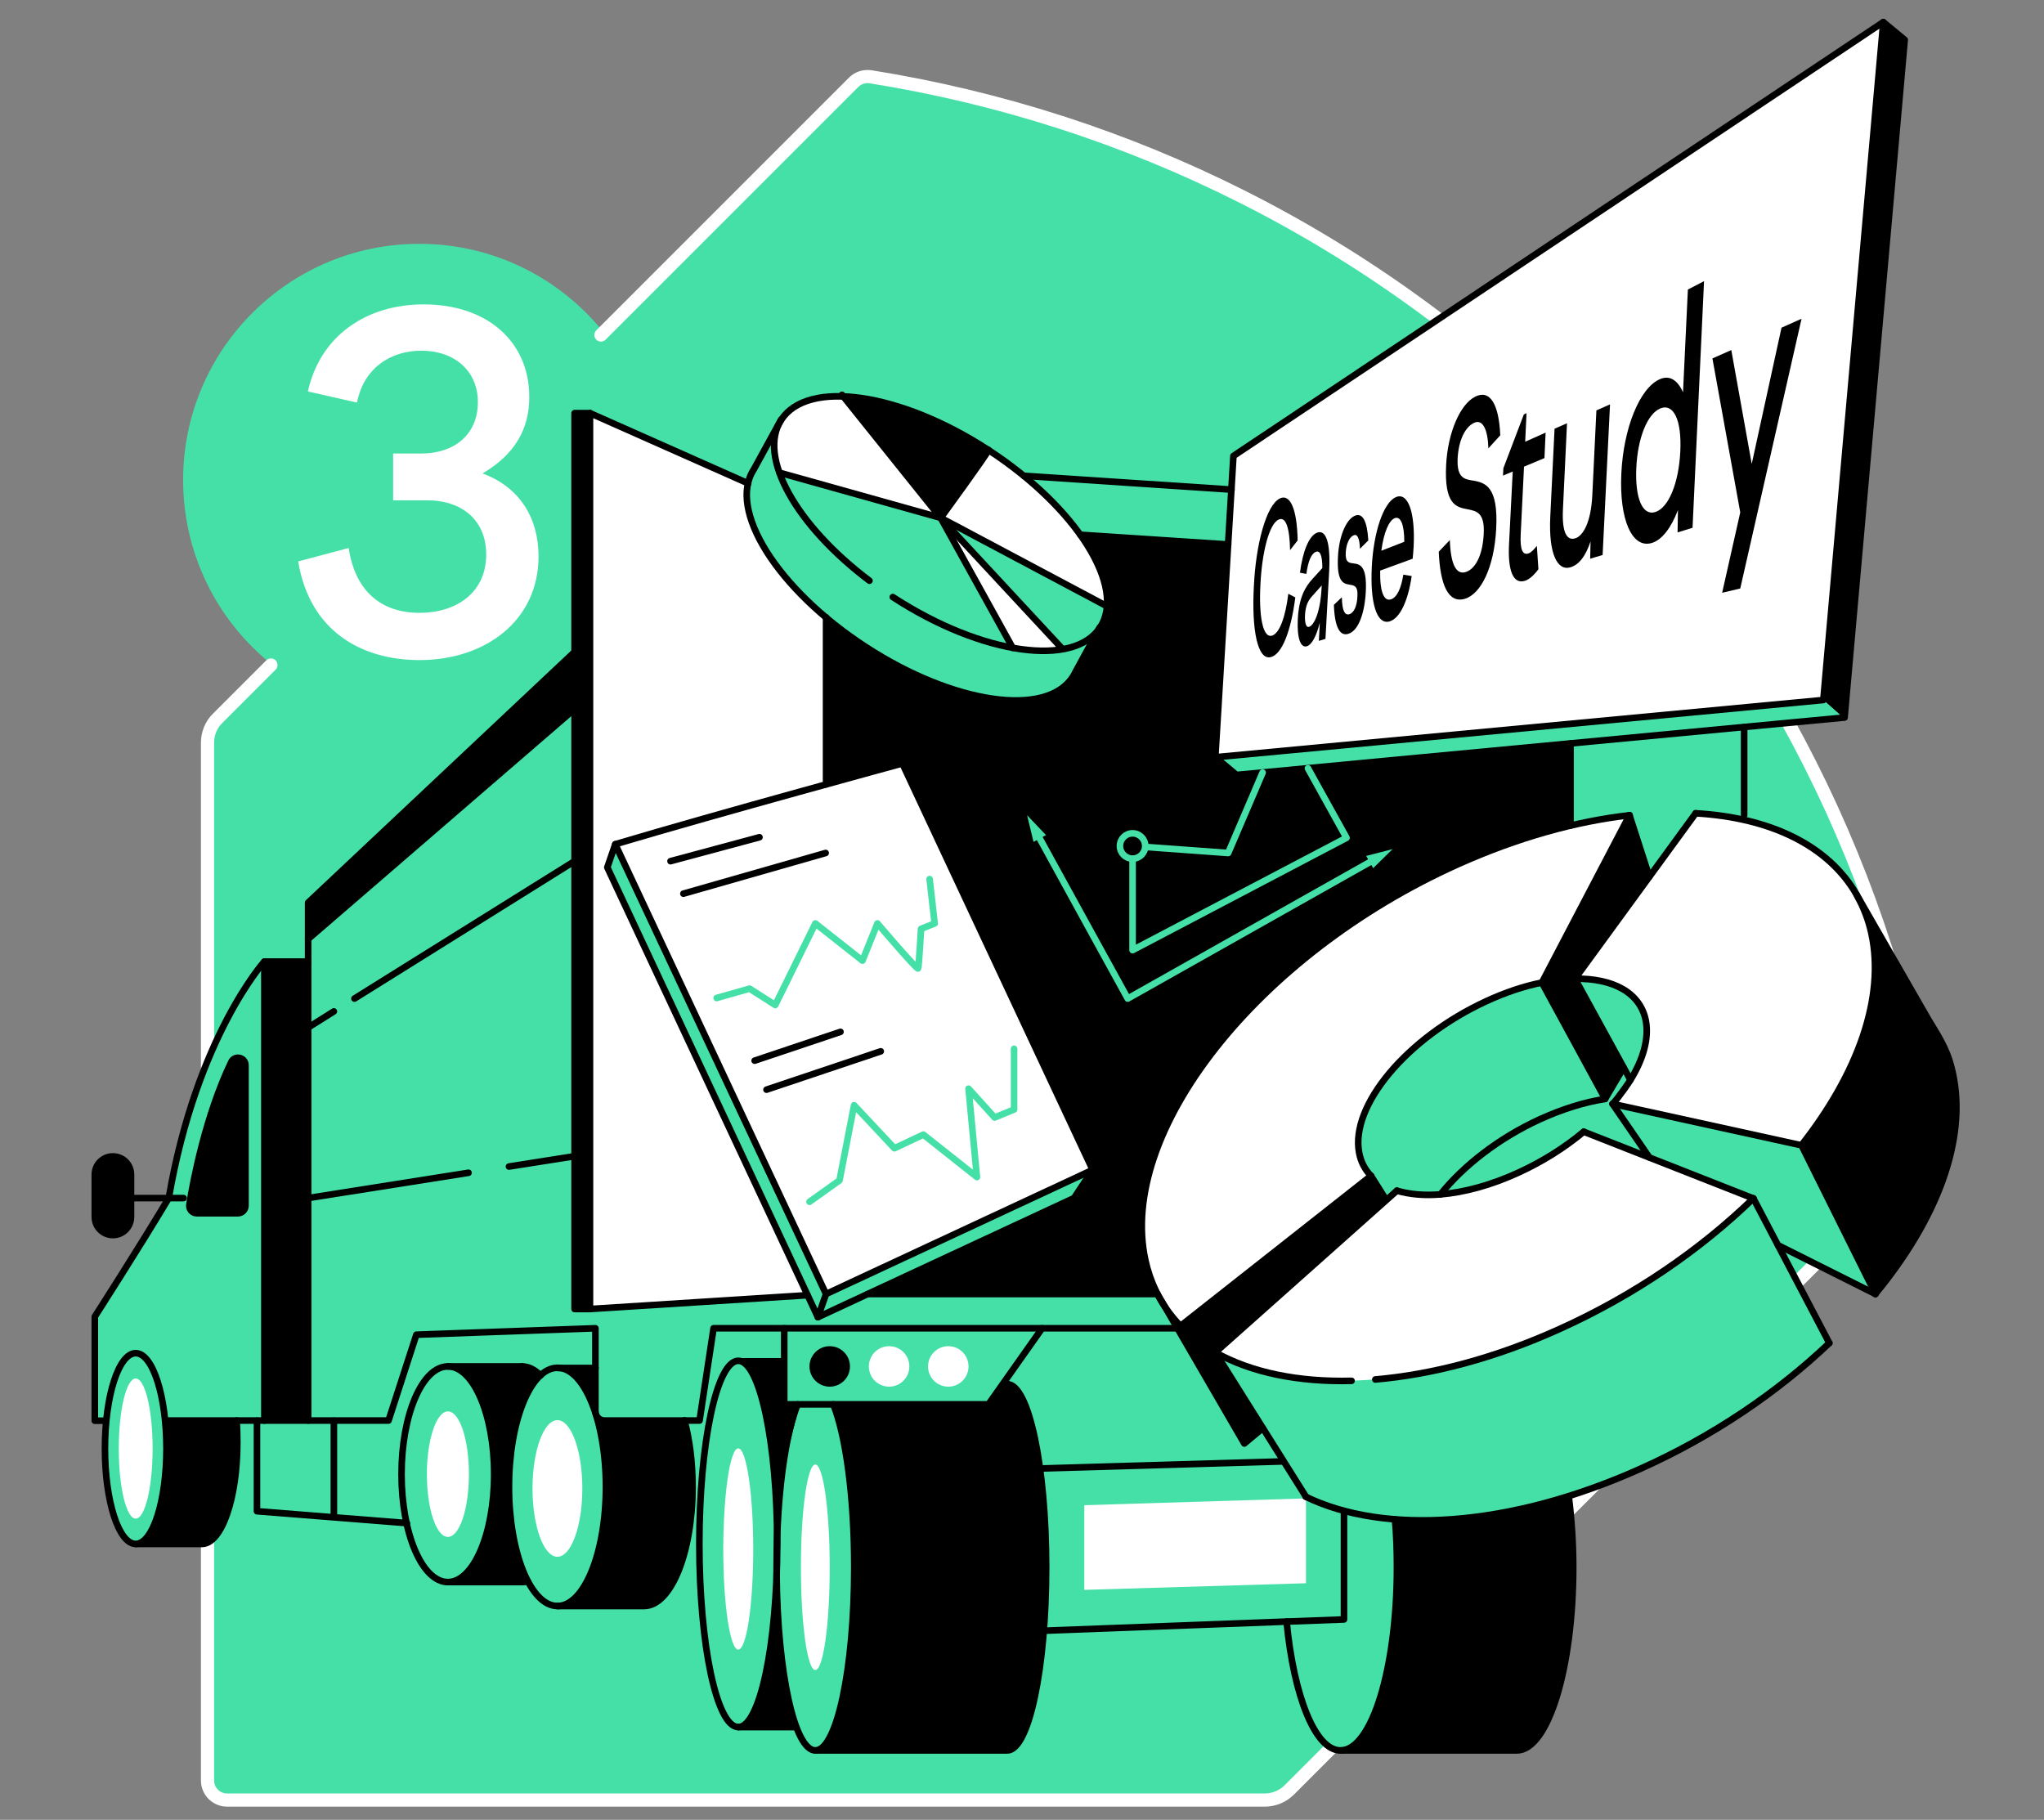 <svg width="310" height="276" viewBox="0 0 310 276" fill="none" xmlns="http://www.w3.org/2000/svg">
<rect x="0" y="0" width="310" height="276" fill="#808080" stroke="none"/>
<mask id="mask0" mask-type="alpha" maskUnits="userSpaceOnUse" x="0" y="0" width="310" height="276">
<rect width="310" height="276" rx="10" fill="#FFE84D"/>
</mask>
<g mask="url(#mask0)">
<path d="M264.524 143.564H238.872L238.43 106.047L264.524 106.224V143.564Z" fill="white"/>
<path d="M129.472 12.475L33.008 108.939C32.004 109.914 31.473 111.271 31.473 112.659V270.019C31.473 271.672 32.801 273 34.454 273H191.814C193.201 273 194.559 272.439 195.533 271.465L291.968 175.03C292.647 174.351 292.972 173.377 292.824 172.432C286.566 133.469 268.442 96.07 238.423 66.079C208.403 36.03 171.033 17.877 132.07 11.649C131.125 11.501 130.151 11.796 129.472 12.475Z" fill="#45E0A8"/>
<path d="M63.59 108.613C83.371 108.613 99.406 92.577 99.406 72.796C99.406 53.016 83.371 36.98 63.59 36.98C43.809 36.98 27.773 53.016 27.773 72.796C27.773 92.577 43.809 108.613 63.59 108.613Z" fill="#45E0A8"/>
<path d="M41.09 100.857L33.008 108.939C32.004 109.914 31.473 111.271 31.473 112.659V270.019C31.473 271.672 32.801 273 34.454 273H191.814C193.201 273 194.559 272.439 195.533 271.465L291.968 175.03C292.647 174.351 292.972 173.377 292.824 172.432C286.566 133.469 268.442 96.07 238.423 66.079C208.403 36.03 171.033 17.877 132.07 11.649C131.125 11.501 130.151 11.796 129.472 12.475L91.141 50.806" stroke="white" stroke-width="2" stroke-miterlimit="10" stroke-linecap="round" stroke-linejoin="round"/>
<path d="M63.626 100.109C73.6 100.109 81.678 94.138 81.678 84.375C81.678 78.475 78.728 73.839 73.179 71.802C78.096 68.922 80.273 65.058 80.273 60.212C80.273 51.853 73.951 46.164 64.258 46.164C55.478 46.164 48.524 51.01 46.698 59.369L54.143 61.055C55.197 55.716 59.341 53.188 63.907 53.188C68.964 53.188 72.476 56.278 72.476 60.984C72.476 66.042 68.753 68.781 63.907 68.781H59.622V75.876H64.75C70.158 75.876 73.74 78.966 73.74 84.094C73.74 89.924 69.175 92.944 63.626 92.944C57.796 92.944 53.862 89.643 52.879 83.11L45.223 85.147C46.979 95.754 54.846 100.109 63.626 100.109Z" fill="white"/>
<path d="M296.188 162.722C298.431 172.846 293.738 185.008 284.439 196.254L273.223 173.702C281.783 162.84 285.974 151.269 283.849 141.557C283.406 139.521 282.698 137.631 281.724 135.919L292.527 154.722C294.564 157.999 295.509 159.681 296.188 162.722Z" fill="black"/>
<path d="M288.87 6.04L279.749 108.822L279.572 108.851L276.531 106.165L285.623 3.384L288.87 6.04Z" fill="black"/>
<path d="M285.618 3.354L276.526 106.165L184.312 114.844L186.261 82.581L186.762 74.257L187.058 69.15L285.618 3.354Z" fill="white"/>
<path d="M273.217 173.702L284.433 196.254L269.645 188.845L265.926 181.761L250.134 175.532L244.555 167.415L273.217 173.702Z" fill="#45E0A8"/>
<path d="M283.845 141.557C285.97 151.268 281.778 162.839 273.218 173.702L244.586 167.444C244.881 167.119 245.147 166.795 245.412 166.44C246.121 165.555 246.741 164.699 247.272 163.813C249.22 160.655 250.135 157.526 249.604 154.84C248.777 150.589 244.615 148.375 238.859 148.464L250.135 132.997L257.16 123.344C268.466 123.994 277.292 128.215 281.572 135.683L281.69 135.919C282.664 137.601 283.372 139.491 283.845 141.557Z" fill="white"/>
<path d="M269.649 188.845L277.471 203.722C269.649 211.16 259.878 217.831 248.868 222.761C245.178 224.414 241.518 225.801 237.947 226.952C228.412 229.963 219.38 231.085 211.558 230.465C208.812 230.258 206.244 229.816 203.824 229.166C201.758 228.605 199.839 227.897 198.068 227.041L191.515 216.621L184.312 205.109C196.09 211.721 215.779 210.924 236.5 201.567C247.894 196.431 257.96 189.465 265.929 181.731L269.649 188.845Z" fill="#45E0A8"/>
<path d="M250.137 175.533L265.929 181.732C257.989 189.465 247.894 196.432 236.5 201.568C215.749 210.895 196.09 211.692 184.312 205.11L210.288 181.997L211.853 180.58C213.742 181.141 215.985 181.348 218.465 181.141C222.036 180.846 226.139 179.754 230.36 177.806C234.021 176.123 237.356 173.998 240.19 171.636L250.137 175.533Z" fill="white"/>
<path d="M247.127 123.64L250.138 132.968L238.862 148.435L246.241 161.895L243.437 166.648C242.138 164.227 233.844 149.026 233.844 149.026L247.127 123.64Z" fill="black"/>
<path d="M249.604 154.811C250.106 157.497 249.22 160.626 247.272 163.784L246.239 161.895L238.859 148.435C244.615 148.347 248.777 150.56 249.604 154.811Z" fill="#45E0A8"/>
<path d="M247.132 123.64L233.849 149.026C231.193 149.586 228.329 150.501 225.407 151.859C213.393 157.379 204.774 167.681 206.161 174.854C206.427 176.241 207.047 177.392 207.962 178.337L179.035 201.125C178.238 200.298 177.5 199.413 176.85 198.468L175.581 196.284L175.286 195.782V195.752C174.607 194.335 174.075 192.801 173.721 191.177C169.441 171.725 190.635 144.834 221.038 131.138C226.913 128.511 232.698 126.533 238.218 125.234C241.258 124.496 244.24 123.965 247.132 123.64Z" fill="white"/>
<path d="M243.442 166.647C240.372 167.119 236.977 168.153 233.524 169.747C227.295 172.61 221.952 176.772 218.499 181.111C215.99 181.318 213.747 181.111 211.887 180.55L210.322 181.967L210.175 181.819L207.932 178.336C207.016 177.392 206.397 176.241 206.131 174.853C204.744 167.68 213.363 157.408 225.377 151.859C228.299 150.501 231.162 149.556 233.819 149.025C233.848 149.025 242.143 164.256 243.442 166.647Z" fill="#45E0A8"/>
<path d="M237.921 226.922C238.335 230.228 238.6 233.888 238.6 237.696C238.6 253.045 234.763 265.472 230.04 265.472H203.297C208.02 265.472 211.857 253.045 211.857 237.696C211.857 235.187 211.769 232.737 211.562 230.435C219.355 231.055 228.387 229.933 237.921 226.922Z" fill="black"/>
<path d="M238.187 112.748V125.205C232.638 126.504 226.852 128.452 221.008 131.108C190.604 144.805 169.41 171.695 173.691 191.148C174.045 192.771 174.576 194.306 175.255 195.723V195.752C175.344 195.93 175.432 196.077 175.491 196.254H131.598L162.887 181.702L165.721 177.422L136.852 115.789C136.852 115.789 132.041 117.087 125.281 118.976V93.621C127.111 95.156 129.119 96.661 131.273 98.048C144.615 106.756 158.695 108.822 162.71 102.653C162.887 102.387 163.005 102.151 163.153 101.856L166.842 95.126C167.462 94.181 167.787 93.119 167.876 91.938C168.112 88.839 166.665 85.031 163.861 81.105L186.265 82.581L184.317 114.844L187.564 117.53L238.187 112.748Z" fill="black"/>
<path d="M211.559 230.435C211.765 232.738 211.854 235.188 211.854 237.697C211.854 253.046 208.017 265.473 203.294 265.473C199.456 265.473 196.209 257.238 195.117 245.932L203.825 245.607V229.136C206.216 229.786 208.813 230.229 211.559 230.435Z" fill="#45E0A8"/>
<path d="M210.144 181.849L210.263 181.997L184.316 205.109L191.519 216.592L188.714 218.924L178.59 201.449L179.033 201.095L207.931 178.336L210.144 181.849Z" fill="black"/>
<path d="M198.07 227.248V240.117L164.449 241.121V228.281L198.07 227.248Z" fill="white"/>
<path d="M103.789 215.441H90.624C90.535 215.086 90.417 214.703 90.299 214.378V207.471V201.479L63.142 202.453L58.921 215.47H50.627H46.73V181.702L87.17 175.355V198.527H89.502L122.503 196.431L124.067 199.767L131.624 196.254H175.517C175.901 197.021 176.344 197.73 176.816 198.438L178.557 201.449H158.042H118.931H108.187L106.061 215.441H103.789Z" fill="#45E0A8"/>
<path d="M163.858 81.105C166.662 85.031 168.138 88.838 167.872 91.938L145.144 79.865L142.664 78.537C142.664 78.537 149.778 68.825 149.925 68.235C151.844 69.475 153.615 70.773 155.268 72.131C158.781 75.024 161.703 78.094 163.858 81.105Z" fill="white"/>
<path d="M136.847 115.788L165.716 177.421L125.276 196.254L93.309 128.038C102.548 125.293 115.801 121.574 125.276 118.976C132.036 117.087 136.847 115.788 136.847 115.788Z" fill="white"/>
<path d="M143.792 79.776L161.119 98.461C159.289 98.786 157.163 98.786 154.861 98.461C154.448 98.402 154.005 98.343 153.562 98.254L142.641 78.566L143.792 79.776Z" fill="white"/>
<path d="M158.662 237.697C158.662 241.092 158.544 244.309 158.308 247.32C157.482 257.917 155.327 265.474 152.788 265.474H123.684C126.931 265.474 129.587 253.047 129.587 237.697C129.587 226.953 128.288 217.625 126.399 212.991H149.955L152.345 209.596L152.818 209.921C156.035 209.921 158.662 222.348 158.662 237.697Z" fill="black"/>
<path d="M149.927 68.236C149.779 68.796 142.665 78.537 142.665 78.537L127.906 60.118C134.046 60.325 142.104 63.158 149.927 68.236Z" fill="black"/>
<path d="M143.82 210.304C145.515 210.304 146.89 208.93 146.89 207.235C146.89 205.539 145.515 204.165 143.82 204.165C142.124 204.165 140.75 205.539 140.75 207.235C140.75 208.93 142.124 210.304 143.82 210.304Z" fill="white"/>
<path d="M127.878 60.117L142.637 78.536L118.196 71.688C117.222 68.943 117.104 66.434 118.019 64.426L118.461 63.629C120.144 61.091 123.539 59.94 127.878 60.117Z" fill="white"/>
<path d="M134.843 210.304C136.539 210.304 137.913 208.93 137.913 207.234C137.913 205.539 136.539 204.165 134.843 204.165C133.148 204.165 131.773 205.539 131.773 207.234C131.773 208.93 133.148 210.304 134.843 210.304Z" fill="white"/>
<path d="M125.839 210.304C127.535 210.304 128.909 208.93 128.909 207.235C128.909 205.539 127.535 204.165 125.839 204.165C124.144 204.165 122.77 205.539 122.77 207.235C122.77 208.93 124.144 210.304 125.839 210.304Z" fill="black"/>
<path d="M125.276 93.62V118.946C115.83 121.573 102.547 125.263 93.308 128.008L92.098 131.521L122.501 196.401L89.5 198.497V62.656L113.469 73.282C112.258 78.654 116.952 86.654 125.276 93.62Z" fill="white"/>
<path d="M123.653 222.111C124.863 222.111 125.837 229.107 125.837 237.697C125.837 246.316 124.863 253.282 123.653 253.282C122.443 253.282 121.469 246.316 121.469 237.697C121.469 229.107 122.443 222.111 123.653 222.111Z" fill="white"/>
<path d="M120.767 261.872L120.619 261.931H112C114.893 261.931 117.313 252.072 117.786 239.084C117.874 248.855 119.055 257.297 120.767 261.872Z" fill="black"/>
<path d="M111.964 219.662C113.204 219.662 114.237 226.48 114.237 234.922C114.237 243.335 113.234 250.183 111.964 250.183C110.725 250.183 109.691 243.365 109.691 234.922C109.721 226.51 110.725 219.662 111.964 219.662Z" fill="white"/>
<path d="M103.793 215.44C104.59 218.333 105.032 221.787 105.032 225.506C105.032 235.483 101.756 243.571 97.682 243.571H84.547C88.591 243.571 91.897 235.483 91.897 225.506C91.897 221.787 91.424 218.304 90.657 215.44H103.793Z" fill="black"/>
<path d="M90.295 201.449V207.441H84.539C83.654 207.441 82.798 207.825 82.001 208.563C81.145 207.707 80.2 207.205 79.197 207.205H67.921C64.054 207.205 60.895 214.525 60.895 223.558C60.895 226.214 61.161 228.723 61.663 230.967L50.594 230.081L50.623 229.904V215.44V215.411H58.918L63.139 202.393L90.295 201.449Z" fill="#45E0A8"/>
<path d="M89.476 62.656V198.527H87.144V175.355V130.606V107.523V98.874V62.656H89.476Z" fill="black"/>
<path d="M84.54 236.103C86.627 236.103 88.318 231.464 88.318 225.742C88.318 220.02 86.627 215.381 84.54 215.381C82.453 215.381 80.762 220.02 80.762 225.742C80.762 231.464 82.453 236.103 84.54 236.103Z" fill="white"/>
<path d="M87.141 130.605V175.355L46.73 181.701V155.843L87.141 130.605Z" fill="#45E0A8"/>
<path d="M87.141 107.523V130.606L46.73 155.844V145.837V142.413L87.141 107.523Z" fill="#45E0A8"/>
<path d="M87.141 98.874V107.523L46.73 142.413V136.893L87.141 98.874Z" fill="black"/>
<path d="M79.207 207.235C80.211 207.235 81.155 207.707 82.011 208.593C79.207 211.131 77.23 217.773 77.23 225.536C77.23 231.351 78.351 236.546 80.093 239.852C79.798 239.941 79.532 239.97 79.237 239.97H67.961C71.828 239.97 74.986 232.65 74.986 223.617C74.986 214.585 71.857 207.264 67.961 207.264H79.207V207.235Z" fill="black"/>
<path d="M67.93 214.053C69.701 214.053 71.118 218.303 71.118 223.557C71.118 228.812 69.701 233.092 67.93 233.092C66.159 233.092 64.742 228.841 64.742 223.557C64.742 218.333 66.189 214.053 67.93 214.053Z" fill="white"/>
<path d="M46.731 181.702V215.44H40.09V145.837H46.731V155.844V181.702Z" fill="black"/>
<path d="M25.574 181.702C29.795 157.231 40.067 145.837 40.067 145.837V215.441H38.975H35.876H25.249L25.043 215.47C24.452 209.567 22.681 205.257 20.556 205.257C18.431 205.257 16.689 209.537 16.099 215.47H16.069H14.387V199.678C14.387 199.678 20.851 189.583 25.574 181.702ZM37.234 182.853V161.57C37.234 160.36 35.581 159.976 35.079 161.069C31.182 169.186 29.293 179.134 28.732 182.676C28.614 183.355 29.146 184.004 29.854 184.004H36.112C36.732 184.004 37.234 183.502 37.234 182.853Z" fill="#45E0A8"/>
<path d="M37.233 161.57V182.853C37.233 183.473 36.731 184.004 36.081 184.004H29.853C29.145 184.004 28.613 183.384 28.731 182.676C29.292 179.134 31.181 169.186 35.078 161.069C35.609 159.977 37.233 160.36 37.233 161.57Z" fill="black"/>
<path d="M35.872 215.44C35.961 216.532 35.99 217.654 35.99 218.805C35.99 227.277 33.599 234.155 30.618 234.155H20.582C23.18 234.155 25.246 227.69 25.246 219.691C25.246 218.215 25.187 216.798 25.039 215.47L25.246 215.44H35.872Z" fill="black"/>
<path d="M19.871 181.702V184.565C19.871 186.1 18.632 187.34 17.097 187.34C15.562 187.34 14.352 186.1 14.352 184.565V178.13C14.352 176.595 15.591 175.385 17.097 175.385C17.864 175.385 18.543 175.71 19.045 176.182C19.547 176.684 19.842 177.363 19.842 178.13V181.702H19.871Z" fill="black"/>
<path d="M111.965 206.348H118.902V212.99H120.938C120.938 212.99 117.868 223.646 117.839 227.955C117.868 232.265 117.544 207.677 111.965 206.348Z" fill="black"/>
<path d="M117.844 228.841C117.519 228.841 117.49 228.693 117.43 227.719C116.338 210.333 113.475 207.086 111.881 206.702C111.704 206.673 111.586 206.496 111.586 206.289C111.615 206.112 111.763 205.964 111.97 205.964H118.906C119.113 205.964 119.29 206.141 119.29 206.348V212.606H120.943C121.061 212.606 121.179 212.665 121.238 212.753C121.297 212.842 121.327 212.96 121.297 213.078C121.268 213.196 118.227 223.734 118.227 227.926C118.227 228.546 118.227 228.782 117.844 228.811C117.873 228.841 117.844 228.841 117.844 228.841ZM113.387 206.732C115.571 208.769 117.106 214.613 117.932 224.177C118.641 220.074 120.028 214.967 120.5 213.373H118.965C118.759 213.373 118.582 213.196 118.582 212.99V206.732H113.387Z" fill="black"/>
<path d="M125.283 196.253L124.043 199.766" stroke="black" stroke-miterlimit="10" stroke-linecap="round" stroke-linejoin="round"/>
<path d="M279.575 108.851L238.19 112.748L187.538 117.53L184.32 114.844L276.534 106.165L279.575 108.851Z" fill="#45E0A8"/>
<path d="M90.304 207.47L90.186 209.92L90.068 213.698L88.474 210.274L86.438 207.47L87.412 207.588L90.304 207.47Z" fill="black"/>
<path d="M125.285 118.945V93.619" stroke="black" stroke-miterlimit="10" stroke-linecap="round" stroke-linejoin="round"/>
<path d="M113.475 73.312L89.477 62.656V198.527L122.478 196.431" stroke="black" stroke-miterlimit="10" stroke-linecap="round" stroke-linejoin="round"/>
<path d="M87.144 98.874L46.734 136.893V215.44" stroke="black" stroke-miterlimit="10" stroke-linecap="round" stroke-linejoin="round"/>
<path d="M175.55 196.253H175.52H131.598" stroke="black" stroke-miterlimit="10" stroke-linecap="round" stroke-linejoin="round"/>
<path d="M25.246 215.44H58.926L63.147 202.422L90.303 201.448V214.052C90.303 214.82 90.923 215.44 91.691 215.44H106.096L108.221 201.448H118.965H158.047H178.562" stroke="black" stroke-miterlimit="10" stroke-linecap="round" stroke-linejoin="round"/>
<path d="M87.144 107.523L46.734 142.414" stroke="black" stroke-miterlimit="10" stroke-linecap="round" stroke-linejoin="round"/>
<path d="M71.057 177.864L46.734 181.702" stroke="black" stroke-miterlimit="10" stroke-linecap="round" stroke-linejoin="round"/>
<path d="M87.143 175.354L77.195 176.919" stroke="black" stroke-miterlimit="10" stroke-linecap="round" stroke-linejoin="round"/>
<path d="M50.631 153.393L46.734 155.843" stroke="black" stroke-miterlimit="10" stroke-linecap="round" stroke-linejoin="round"/>
<path d="M87.143 130.607L53.758 151.446" stroke="black" stroke-miterlimit="10" stroke-linecap="round" stroke-linejoin="round"/>
<path d="M46.739 145.837H40.098V215.44" stroke="black" stroke-miterlimit="10" stroke-linecap="round" stroke-linejoin="round"/>
<path d="M40.089 145.837C40.089 145.837 29.817 157.231 25.596 181.701C20.873 189.582 14.379 199.678 14.379 199.678V215.47H16.091" stroke="black" stroke-miterlimit="10" stroke-linecap="round" stroke-linejoin="round"/>
<path d="M27.841 181.702H19.871" stroke="black" stroke-miterlimit="10" stroke-linecap="round" stroke-linejoin="round"/>
<path d="M17.124 187.31C15.589 187.31 14.379 186.07 14.379 184.565V178.13C14.379 176.595 15.619 175.385 17.124 175.385C18.659 175.385 19.869 176.624 19.869 178.13V184.535C19.869 186.07 18.659 187.31 17.124 187.31Z" stroke="black" stroke-miterlimit="10" stroke-linecap="round" stroke-linejoin="round"/>
<path d="M67.924 239.94C71.804 239.94 74.949 232.618 74.949 223.587C74.949 214.555 71.804 207.234 67.924 207.234C64.044 207.234 60.898 214.555 60.898 223.587C60.898 232.618 64.044 239.94 67.924 239.94Z" stroke="black" stroke-miterlimit="10" stroke-linecap="round" stroke-linejoin="round"/>
<path d="M79.203 239.94C79.498 239.94 79.793 239.91 80.059 239.822" stroke="black" stroke-miterlimit="10" stroke-linecap="round" stroke-linejoin="round"/>
<path d="M81.98 208.592C81.124 207.736 80.179 207.234 79.176 207.234" stroke="black" stroke-miterlimit="10" stroke-linecap="round" stroke-linejoin="round"/>
<path d="M84.545 243.571C88.605 243.571 91.895 235.483 91.895 225.506C91.895 215.529 88.605 207.441 84.545 207.441C80.486 207.441 77.195 215.529 77.195 225.506C77.195 235.483 80.486 243.571 84.545 243.571Z" stroke="black" stroke-miterlimit="10" stroke-linecap="round" stroke-linejoin="round"/>
<path d="M120.973 212.99C119.379 216.886 118.198 224.118 117.874 232.767C117.815 234.361 117.785 236.014 117.785 237.696C117.785 238.139 117.785 238.611 117.785 239.054C117.933 253.754 120.501 265.473 123.659 265.473C126.906 265.473 129.563 253.046 129.563 237.696C129.563 226.952 128.264 217.624 126.375 212.99" stroke="black" stroke-miterlimit="10" stroke-linecap="round" stroke-linejoin="round"/>
<path d="M211.57 230.435C211.777 232.737 211.866 235.187 211.866 237.696C211.866 253.046 208.028 265.473 203.305 265.473C199.468 265.473 196.221 257.237 195.129 245.932" stroke="black" stroke-miterlimit="10" stroke-linecap="round" stroke-linejoin="round"/>
<path d="M237.921 226.923C238.335 230.229 238.6 233.889 238.6 237.697C238.6 253.046 234.763 265.473 230.04 265.473H203.297" stroke="black" stroke-miterlimit="10" stroke-linecap="round" stroke-linejoin="round"/>
<path d="M152.761 209.921C156.008 209.921 158.664 222.348 158.664 237.697C158.664 253.047 156.037 265.474 152.761 265.474H123.656" stroke="black" stroke-miterlimit="10" stroke-linecap="round" stroke-linejoin="round"/>
<path d="M111.97 261.931C115.23 261.931 117.874 249.495 117.874 234.154C117.874 218.814 115.23 206.378 111.97 206.378C108.71 206.378 106.066 218.814 106.066 234.154C106.066 249.495 108.71 261.931 111.97 261.931Z" stroke="black" stroke-miterlimit="10" stroke-linecap="round" stroke-linejoin="round"/>
<path d="M103.796 215.41C104.593 218.303 105.036 221.757 105.036 225.506C105.036 235.483 101.76 243.57 97.686 243.57H84.551" stroke="black" stroke-miterlimit="10" stroke-linecap="round" stroke-linejoin="round"/>
<path d="M35.876 215.44C35.965 216.533 35.994 217.654 35.994 218.805C35.994 227.277 33.603 234.155 30.622 234.155H20.586" stroke="black" stroke-miterlimit="10" stroke-linecap="round" stroke-linejoin="round"/>
<path d="M61.701 230.997L38.973 229.197V215.471" stroke="black" stroke-miterlimit="10" stroke-linecap="round" stroke-linejoin="round"/>
<path d="M50.637 229.934V215.471" stroke="black" stroke-miterlimit="10" stroke-linecap="round" stroke-linejoin="round"/>
<path d="M118.941 201.448V212.99H149.906L158.053 201.448" stroke="black" stroke-miterlimit="10" stroke-linecap="round" stroke-linejoin="round"/>
<path d="M37.229 161.57V182.852C37.229 183.472 36.727 184.004 36.077 184.004H29.849C29.141 184.004 28.609 183.384 28.727 182.675C29.288 179.133 31.177 169.186 35.074 161.068C35.605 159.976 37.229 160.36 37.229 161.57Z" stroke="black" stroke-miterlimit="10" stroke-linecap="round" stroke-linejoin="round"/>
<path d="M238.188 112.748V125.204" stroke="black" stroke-miterlimit="10" stroke-linecap="round" stroke-linejoin="round"/>
<path d="M186.266 82.58L163.862 81.105H163.832" stroke="black" stroke-miterlimit="10" stroke-linecap="round" stroke-linejoin="round"/>
<path d="M187.065 69.15L184.32 114.843L276.534 106.165L285.626 3.354L187.065 69.15Z" stroke="black" stroke-miterlimit="10" stroke-linecap="round" stroke-linejoin="round"/>
<path d="M285.626 3.354L288.873 6.04L279.752 108.822L187.538 117.529L184.32 114.843" stroke="black" stroke-miterlimit="10" stroke-linecap="round" stroke-linejoin="round"/>
<path d="M194.623 221.639L158.316 222.702" stroke="black" stroke-miterlimit="10" stroke-linecap="round" stroke-linejoin="round"/>
<path d="M203.833 229.136V245.607L195.125 245.932L158.316 247.319" stroke="black" stroke-miterlimit="10" stroke-linecap="round" stroke-linejoin="round"/>
<path d="M238.867 148.435C244.623 148.347 248.785 150.531 249.612 154.811C250.114 157.497 249.228 160.626 247.28 163.784C246.719 164.67 246.099 165.526 245.42 166.411C245.155 166.736 244.889 167.09 244.594 167.415" stroke="black" stroke-miterlimit="10" stroke-linecap="round" stroke-linejoin="round"/>
<path d="M207.935 178.337C207.02 177.392 206.4 176.241 206.135 174.854C204.747 167.681 213.367 157.408 225.38 151.859C228.303 150.501 231.166 149.557 233.823 149.025" stroke="black" stroke-miterlimit="10" stroke-linecap="round" stroke-linejoin="round"/>
<path d="M211.859 180.58C213.749 181.141 215.992 181.347 218.471 181.141C222.043 180.846 226.146 179.754 230.367 177.805C234.027 176.123 237.363 173.998 240.197 171.636" stroke="black" stroke-miterlimit="10" stroke-linecap="round" stroke-linejoin="round"/>
<path d="M218.465 181.141C221.948 176.801 227.261 172.639 233.489 169.776C236.973 168.182 240.338 167.149 243.407 166.677" stroke="black" stroke-miterlimit="10" stroke-linecap="round" stroke-linejoin="round"/>
<path d="M257.168 123.345C268.473 123.994 277.299 128.215 281.579 135.683L281.697 135.919C282.642 137.631 283.38 139.52 283.823 141.557C285.948 151.269 281.756 162.84 273.196 173.702" stroke="black" stroke-miterlimit="10" stroke-linecap="round" stroke-linejoin="round"/>
<path d="M208.586 209.212C217.176 208.474 226.739 205.994 236.51 201.567C247.904 196.431 257.969 189.464 265.939 181.731" stroke="black" stroke-miterlimit="10" stroke-linecap="round" stroke-linejoin="round"/>
<path d="M184.32 205.109C189.752 208.15 196.865 209.625 204.983 209.419" stroke="black" stroke-miterlimit="10" stroke-linecap="round" stroke-linejoin="round"/>
<path d="M179.031 201.095C178.234 200.269 177.496 199.383 176.846 198.438C176.256 197.582 175.725 196.697 175.282 195.752V195.723C174.603 194.306 174.072 192.771 173.717 191.148C169.437 171.695 190.631 144.804 221.035 131.108C230.156 127.005 239.04 124.555 247.158 123.64" stroke="black" stroke-miterlimit="10" stroke-linecap="round" stroke-linejoin="round"/>
<path d="M281.578 135.653L281.696 135.889L292.5 154.692C294.536 157.998 295.511 159.681 296.16 162.721C298.403 172.846 293.71 185.007 284.412 196.254" stroke="black" stroke-miterlimit="10" stroke-linecap="round" stroke-linejoin="round"/>
<path d="M191.522 216.592L188.718 218.924L176.822 198.438L175.258 195.752V195.723" stroke="black" stroke-miterlimit="10" stroke-linecap="round" stroke-linejoin="round"/>
<path d="M277.44 203.692C269.618 211.13 259.848 217.801 248.838 222.731C228.884 231.704 209.904 232.797 198.008 226.982" stroke="black" stroke-miterlimit="10" stroke-linecap="round" stroke-linejoin="round"/>
<path d="M93.312 128.038L125.28 196.254L165.72 177.422L136.851 115.788C136.851 115.788 109.164 123.315 93.312 128.038Z" stroke="black" stroke-miterlimit="10" stroke-linecap="round" stroke-linejoin="round"/>
<path d="M93.316 128.038L92.106 131.551L124.044 199.766L162.889 181.701L165.723 177.421" stroke="black" stroke-miterlimit="10" stroke-linecap="round" stroke-linejoin="round"/>
<path d="M240.191 171.636L265.931 181.761L277.443 203.693" stroke="black" stroke-miterlimit="10" stroke-linecap="round" stroke-linejoin="round"/>
<path d="M244.566 167.415L273.228 173.702L284.445 196.254" stroke="black" stroke-miterlimit="10" stroke-linecap="round" stroke-linejoin="round"/>
<path d="M89.506 198.527H87.144V62.656H89.506" stroke="black" stroke-miterlimit="10" stroke-linecap="round" stroke-linejoin="round"/>
<path d="M211.861 180.579L184.32 205.109L198.076 227.011" stroke="black" stroke-miterlimit="10" stroke-linecap="round" stroke-linejoin="round"/>
<path d="M207.931 178.336L178.59 201.449" stroke="black" stroke-miterlimit="10" stroke-linecap="round" stroke-linejoin="round"/>
<path d="M243.441 166.647C242.142 164.227 233.848 149.025 233.848 149.025L247.131 123.64" stroke="black" stroke-miterlimit="10" stroke-linecap="round" stroke-linejoin="round"/>
<path d="M257.168 123.345L238.867 148.435L247.28 163.784" stroke="black" stroke-miterlimit="10" stroke-linecap="round" stroke-linejoin="round"/>
<path d="M244.566 167.415L250.145 175.532" stroke="black" stroke-miterlimit="10" stroke-linecap="round" stroke-linejoin="round"/>
<path d="M269.652 188.845L284.441 196.254" stroke="black" stroke-miterlimit="10" stroke-linecap="round" stroke-linejoin="round"/>
<path d="M247.133 123.64L250.144 132.968" stroke="black" stroke-miterlimit="10" stroke-linecap="round" stroke-linejoin="round"/>
<path d="M131.865 88.07C120.737 79.687 114.833 69.238 118.493 63.659C122.508 57.49 136.588 59.556 149.93 68.264C163.272 76.972 170.858 89.015 166.844 95.155C164.866 98.195 160.468 99.228 154.889 98.461C149.162 97.664 142.196 94.978 135.407 90.55" stroke="black" stroke-miterlimit="10" stroke-linecap="round" stroke-linejoin="round"/>
<path d="M166.811 95.125L163.121 101.885C163.003 102.151 162.856 102.416 162.679 102.682C158.664 108.851 144.584 106.785 131.242 98.077C117.9 89.369 110.314 77.326 114.328 71.186L118.018 64.456L118.461 63.659" stroke="black" stroke-miterlimit="10" stroke-linecap="round" stroke-linejoin="round"/>
<path d="M153.589 98.254L142.667 78.536L118.227 71.688" stroke="black" stroke-miterlimit="10" stroke-linecap="round" stroke-linejoin="round"/>
<path d="M127.699 59.88L142.665 78.536" stroke="black" stroke-miterlimit="10" stroke-linecap="round" stroke-linejoin="round"/>
<path d="M149.929 68.234C149.782 68.795 142.668 78.536 142.668 78.536" stroke="black" stroke-miterlimit="10" stroke-linecap="round" stroke-linejoin="round"/>
<path d="M142.668 78.536L167.876 91.937" stroke="black" stroke-miterlimit="10" stroke-linecap="round" stroke-linejoin="round"/>
<path d="M161.146 98.431L142.668 78.536" stroke="black" stroke-miterlimit="10" stroke-linecap="round" stroke-linejoin="round"/>
<path d="M108.695 151.357L113.684 149.94L117.58 152.42L123.661 140.052L130.804 145.69L133.077 140.052C133.077 140.052 139.158 147.195 139.246 146.87C139.364 146.546 139.689 140.878 139.689 140.878L141.755 140.052L140.988 133.322" stroke="#45E0A8" stroke-miterlimit="10" stroke-linecap="round" stroke-linejoin="round"/>
<path d="M122.777 182.262L127.323 179.015L129.537 167.621L135.647 174.144L140.045 172.078L148.163 178.513L146.893 165.112L150.849 169.48L153.801 168.27V159.061" stroke="#45E0A8" stroke-miterlimit="10" stroke-linecap="round" stroke-linejoin="round"/>
<path d="M101.695 130.606L115.185 126.975" stroke="black" stroke-miterlimit="10" stroke-linecap="round" stroke-linejoin="round"/>
<path d="M114.453 160.862L127.471 156.493" stroke="black" stroke-miterlimit="10" stroke-linecap="round" stroke-linejoin="round"/>
<path d="M116.25 165.26L133.577 159.445" stroke="black" stroke-miterlimit="10" stroke-linecap="round" stroke-linejoin="round"/>
<path d="M103.645 135.536L125.222 129.366" stroke="black" stroke-miterlimit="10" stroke-linecap="round" stroke-linejoin="round"/>
<path d="M155.273 72.161L186.769 74.256" stroke="black" stroke-miterlimit="10" stroke-linecap="round" stroke-linejoin="round"/>
<path d="M207.934 178.336L210.147 181.849" stroke="black" stroke-miterlimit="10" stroke-linecap="round" stroke-linejoin="round"/>
<path d="M246.25 161.895L243.445 166.647" stroke="black" stroke-miterlimit="10" stroke-linecap="round" stroke-linejoin="round"/>
<path d="M84.551 207.47H90.307" stroke="black" stroke-miterlimit="10" stroke-linecap="round" stroke-linejoin="round"/>
<path d="M67.934 207.234H79.209" stroke="black" stroke-miterlimit="10" stroke-linecap="round" stroke-linejoin="round"/>
<path d="M79.209 239.94H67.934" stroke="black" stroke-miterlimit="10" stroke-linecap="round" stroke-linejoin="round"/>
<path d="M157.34 126.532C161.236 133.646 171.036 151.445 171.036 151.445L208.376 130.399" stroke="#45E0A8" stroke-linecap="round" stroke-linejoin="round"/>
<path d="M156.748 127.683L155.773 123.639L158.637 126.65L156.748 127.683Z" fill="#45E0A8"/>
<path d="M208.258 131.668L211.21 128.776L207.195 129.809L208.258 131.668Z" fill="#45E0A8"/>
<path d="M198.369 116.526L204.214 127.064L171.773 144.096V130.252" stroke="#45E0A8" stroke-miterlimit="10" stroke-linecap="round" stroke-linejoin="round"/>
<path d="M173.723 128.451L186.268 129.366L191.492 117.175" stroke="#45E0A8" stroke-miterlimit="10" stroke-linecap="round" stroke-linejoin="round"/>
<path d="M171.77 130.222C172.83 130.222 173.689 129.363 173.689 128.303C173.689 127.244 172.83 126.385 171.77 126.385C170.711 126.385 169.852 127.244 169.852 128.303C169.852 129.363 170.711 130.222 171.77 130.222Z" stroke="#45E0A8" stroke-miterlimit="10" stroke-linecap="round" stroke-linejoin="round"/>
<path d="M20.582 234.155C23.158 234.155 25.246 227.679 25.246 219.691C25.246 211.703 23.158 205.227 20.582 205.227C18.006 205.227 15.918 211.703 15.918 219.691C15.918 227.679 18.006 234.155 20.582 234.155Z" fill="#45E0A8" stroke="black" stroke-miterlimit="10" stroke-linecap="round" stroke-linejoin="round"/>
<path d="M20.58 209.064C21.997 209.064 23.148 213.817 23.148 219.691C23.148 225.565 21.997 230.317 20.58 230.317C19.163 230.317 18.012 225.565 18.012 219.691C18.012 213.817 19.163 209.064 20.58 209.064Z" fill="white"/>
<path d="M111.973 261.931H120.592" stroke="black" stroke-miterlimit="10" stroke-linecap="round" stroke-linejoin="round"/>
<path d="M264.523 123.639V110.268" stroke="black" stroke-miterlimit="10" stroke-linecap="round" stroke-linejoin="round"/>
<path d="M194.061 75.615C195.684 74.788 196.717 77.238 196.806 81.961L195.655 83.437C195.596 80.131 195.035 78.271 193.913 78.802C192.437 79.511 191.404 83.879 191.168 88.514C190.902 93.178 191.463 96.867 192.939 96.395C194.09 96.011 194.976 93.473 195.389 90.049L196.452 90.61C195.773 95.834 194.415 99.17 192.791 99.642C190.725 100.262 189.81 95.51 190.164 88.957C190.459 82.492 192.053 76.677 194.061 75.615Z" fill="black"/>
<path d="M200.168 94.417C199.666 96.454 198.957 97.782 198.19 98.018C197.245 98.284 196.684 96.778 196.832 93.856C197.009 90.639 197.924 89.015 199.105 87.746L200.551 86.152C200.551 84.145 200.168 83.436 199.548 83.702C198.898 83.968 198.396 85.06 198.131 87.037L197.157 86.86C197.57 83.672 198.485 81.341 199.695 80.809C201.053 80.219 201.821 82.138 201.584 86.624L201.024 96.896L200.02 97.192L200.168 94.417ZM198.544 95.066C199.341 94.801 200.256 92.734 200.433 89.192L200.463 88.779L199.016 90.403C198.396 91.081 198.013 91.819 197.924 93.236C197.865 94.564 198.101 95.214 198.544 95.066Z" fill="black"/>
<path d="M202.301 91.731L203.511 90.58C203.541 92.528 203.924 93.384 204.662 93.148C205.312 92.942 205.813 91.997 205.872 90.403C205.961 88.78 205.312 88.78 204.633 88.662C203.718 88.514 202.714 88.219 202.921 84.411C203.068 81.4 204.131 78.832 205.43 78.242C206.669 77.681 207.348 79.039 207.525 81.961L206.256 83.23C206.197 81.577 205.843 80.928 205.282 81.194C204.633 81.459 204.19 82.492 204.101 83.762C204.013 85.296 204.574 85.356 205.253 85.444C206.197 85.562 207.348 85.71 207.142 89.754C206.965 92.971 206.05 95.657 204.485 96.13C203.216 96.513 202.419 95.156 202.301 91.731Z" fill="black"/>
<path d="M208.051 85.975C208.316 80.691 209.822 76.234 211.681 75.408C213.512 74.581 214.663 77.621 214.397 82.905C214.368 83.466 214.309 84.115 214.25 84.735L209.32 86.536C209.261 89.812 209.91 91.229 210.944 90.904C211.888 90.609 212.508 89.192 212.833 87.156L214.102 87.362C213.541 91.2 212.301 93.768 210.766 94.24C208.759 94.83 207.785 91.347 208.051 85.975ZM209.497 83.525L212.98 82.167C212.98 79.54 212.419 78.212 211.504 78.596C210.678 78.95 209.881 80.662 209.497 83.525Z" fill="black"/>
<path d="M225.734 67.999C225.646 65.077 224.849 63.512 223.55 64.132C222.162 64.811 221.218 66.818 221.07 69.504C220.923 72.545 222.133 72.692 223.491 72.899C225.232 73.224 227.269 73.755 226.915 80.219C226.62 85.946 224.642 90.078 222.162 90.816C219.653 91.554 218.414 88.691 218.207 83.673L219.89 81.902C220.008 85.621 220.864 87.245 222.34 86.743C223.668 86.3 224.849 84.411 225.026 80.987C225.203 77.74 223.933 77.504 222.576 77.238C220.864 76.913 219.004 76.559 219.329 70.449C219.594 65.578 221.454 61.328 223.697 60.177C225.911 59.026 227.328 61.151 227.535 66.021L225.734 67.999Z" fill="black"/>
<path d="M231.108 62.862L231.521 62.656L231.314 66.995L234.414 65.608L234.237 69.474L231.137 70.773L230.635 81.016C230.517 83.377 230.931 84.204 231.787 83.938C232.2 83.82 232.613 83.377 233.085 82.787L233.321 86.329C232.643 87.244 231.934 87.894 231.226 88.1C229.514 88.602 228.658 86.565 228.864 82.551L229.425 71.511L227.949 72.131L228.008 71.009L231.108 62.862Z" fill="black"/>
<path d="M237.038 77.327C236.89 80.603 237.569 82.079 238.927 81.636C240.049 81.282 241.288 79.334 241.495 75.113L242.115 62.243L244.181 61.328L243.059 84.175L241.17 84.736L241.229 82.109C240.491 84.323 239.517 85.621 238.189 86.035C236.211 86.625 234.853 84.057 235.119 78.389L235.769 65.018L237.658 64.191L237.038 77.327Z" fill="black"/>
<path d="M254.425 80.75L254.484 77.356C253.451 80.071 252.034 81.901 250.529 82.344C247.518 83.259 245.57 78.802 245.895 71.836C246.219 64.929 248.669 58.877 251.71 57.52C253.215 56.841 254.425 57.638 255.252 59.497L255.99 43.912L258.44 42.643L256.698 80.042L254.425 80.75ZM248.167 70.98C247.961 75.585 249.112 78.271 251.06 77.651C253.067 77.001 254.602 73.282 254.839 68.5C255.075 63.718 253.835 61.121 251.798 61.947C249.85 62.774 248.374 66.404 248.167 70.98Z" fill="black"/>
<path d="M262.574 53.092L265.674 70.36L270.19 49.697L273.23 48.34L263.932 89.251L261.187 89.901L263.932 77.71L259.711 54.361L262.574 53.092Z" fill="black"/>
</g>
</svg>
